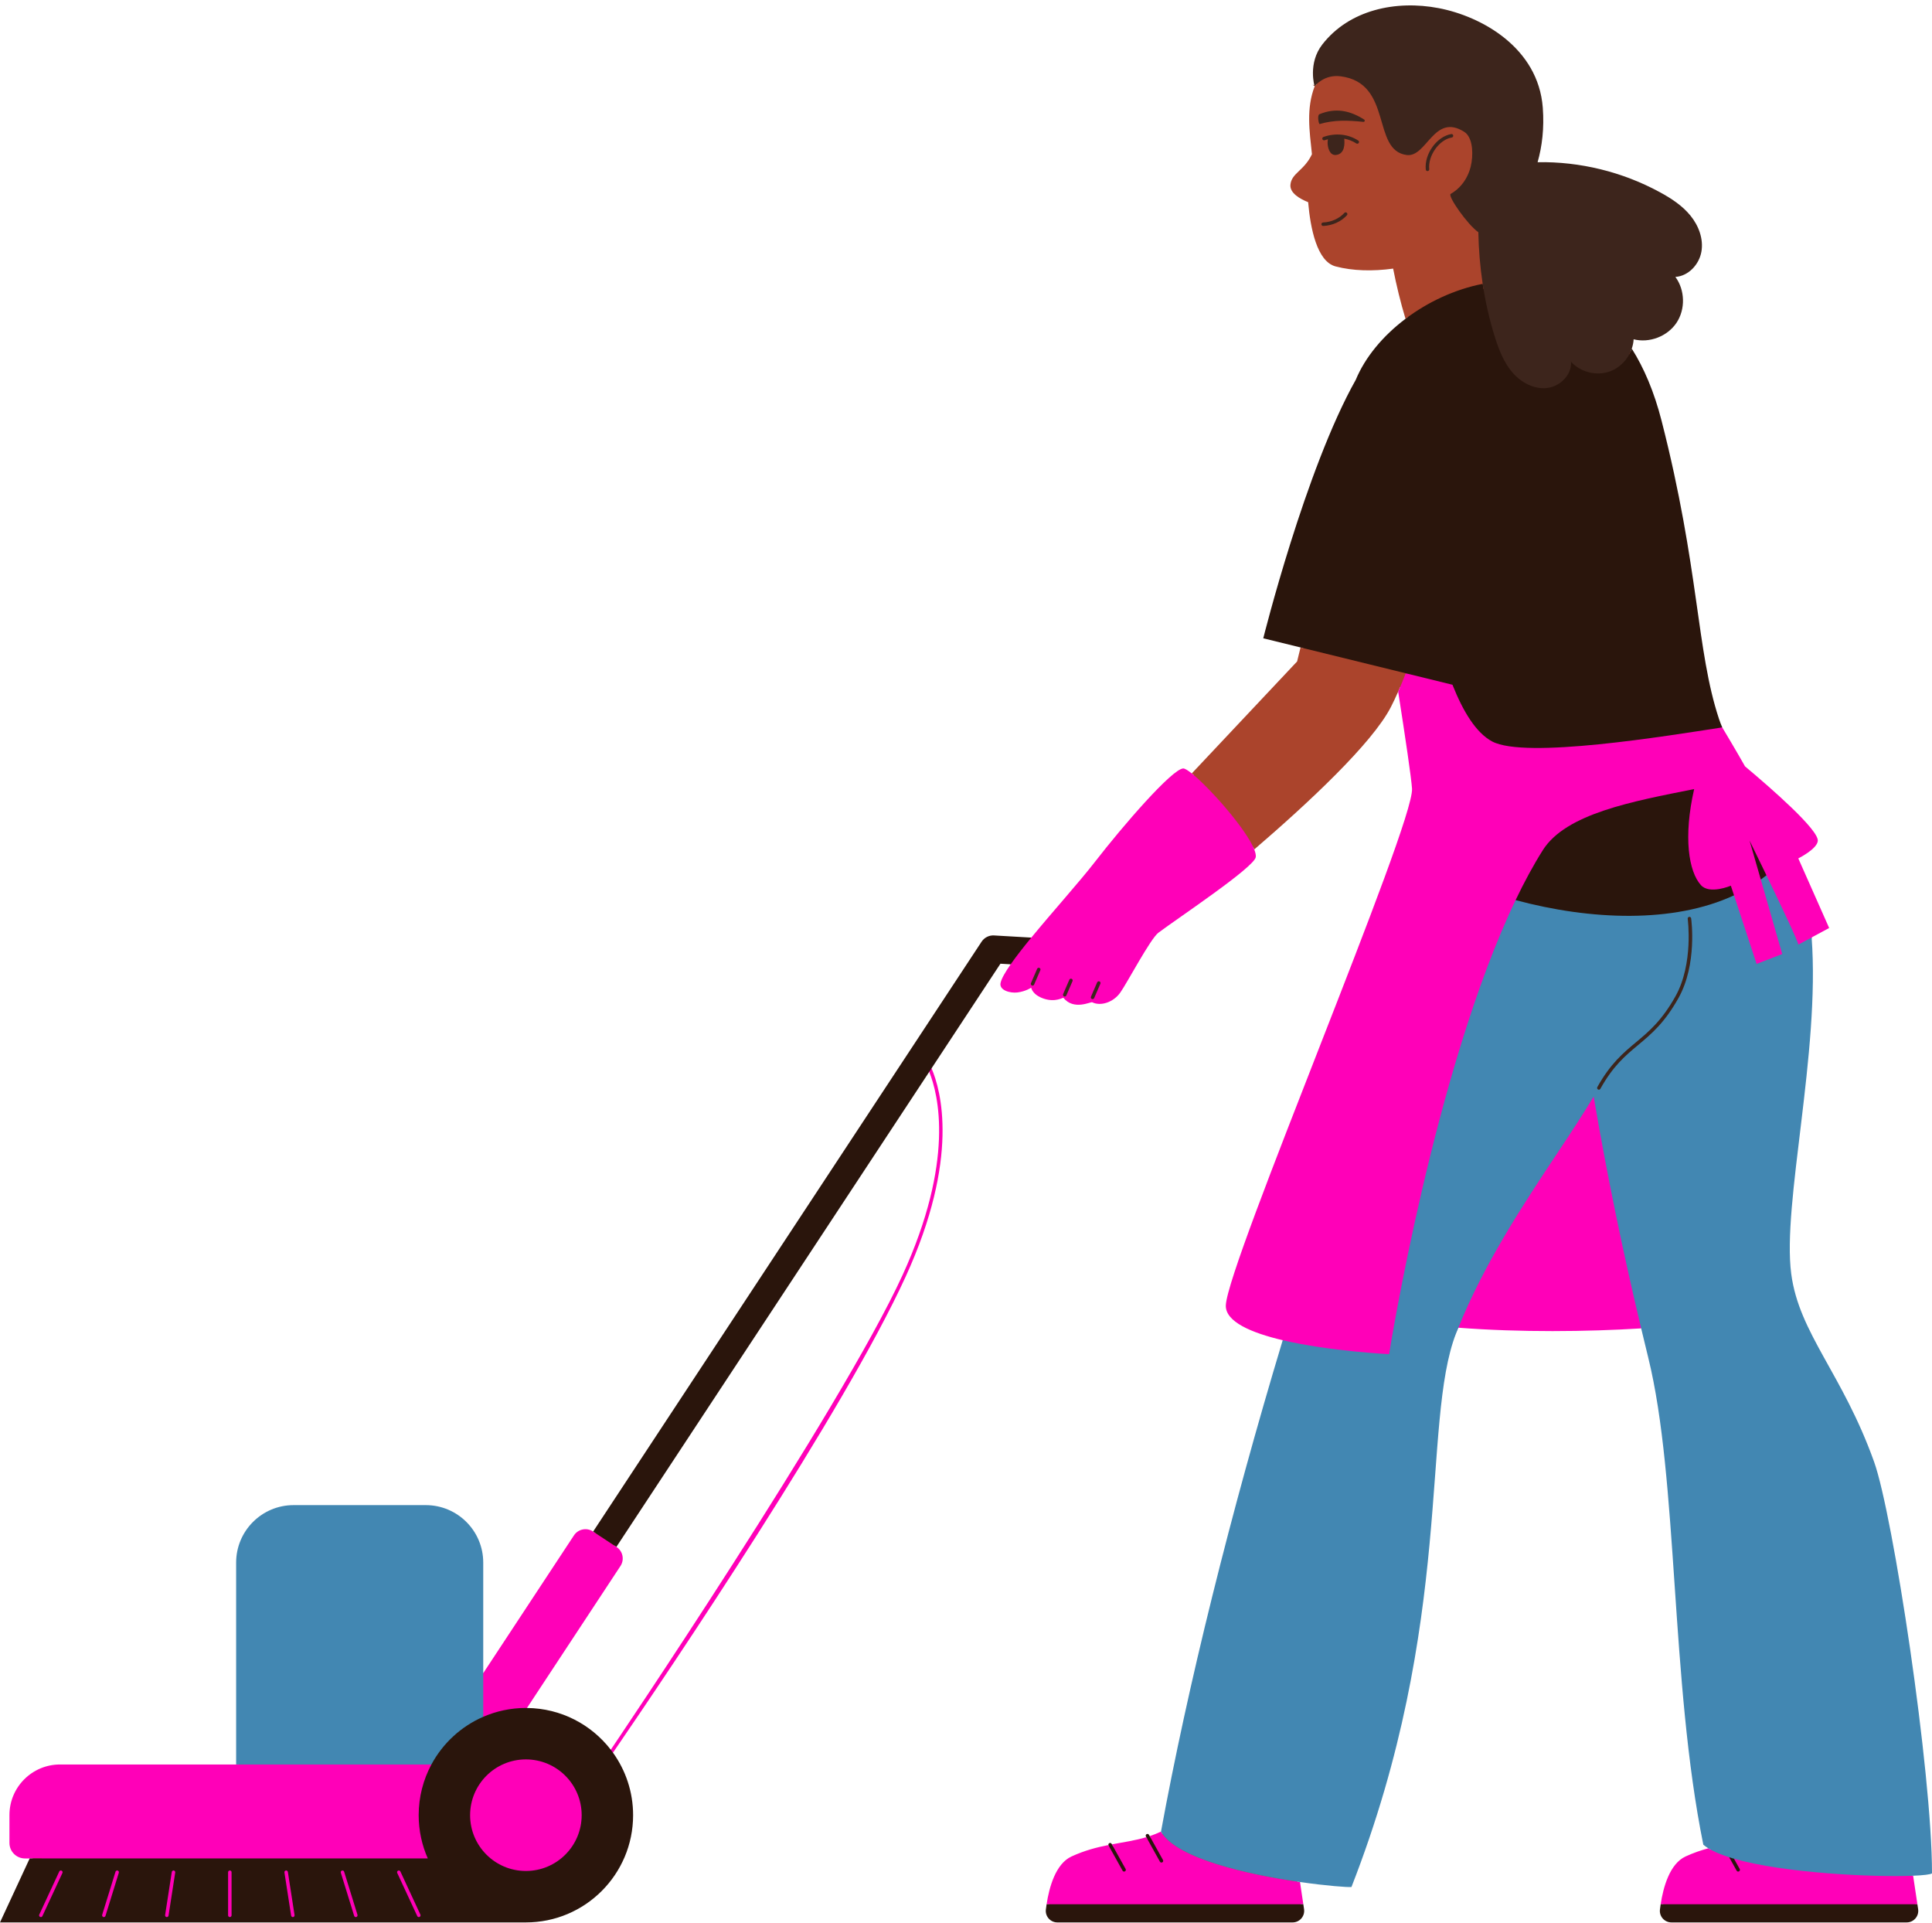 <?xml version="1.0" encoding="UTF-8" standalone="no"?><svg xmlns="http://www.w3.org/2000/svg" xmlns:xlink="http://www.w3.org/1999/xlink" fill="#000000" height="497.5" preserveAspectRatio="xMidYMid meet" version="1" viewBox="690.0 -1.4 500.0 497.5" width="500" zoomAndPan="magnify"><g id="change1_1"><path d="M1185.718,492.716c0.099,0.661-0.095,1.331-0.53,1.837c-0.437,0.506-1.069,0.796-1.738,0.796h-60.882 c-0.658,0-1.286-0.282-1.723-0.774s-0.635-1.12-0.558-1.77c0.485-4.082,1.941-11.224,6.242-13.191 c1.81-0.828,3.698-1.505,5.771-2.066l1.562-0.423l-1.377-0.849c-0.395-0.243-0.741-0.484-1.033-0.719 c-4.255-21.154-5.835-44.377-7.362-66.84c-1.509-22.173-2.934-43.116-6.85-58.992c-0.621-2.515-1.226-5.033-1.827-7.553 l-0.137-0.573l-0.588,0.037c-7.349,0.458-15.28,0.7-22.938,0.7c-8.595,0-16.763-0.294-24.278-0.874l-0.511-0.039l-0.404,0.996 c-0.125,0.304-0.25,0.608-0.37,0.915c-3.375,8.639-4.294,21.023-5.457,36.703c-1.975,26.608-4.674,63.014-21.459,106.165 c-1.646-0.013-6.597-0.417-12.735-1.3l-0.932-0.135l1.191,7.948c0.099,0.661-0.095,1.331-0.53,1.837 c-0.437,0.506-1.069,0.796-1.738,0.796h-60.883c-0.657,0-1.285-0.282-1.722-0.773c-0.437-0.492-0.635-1.121-0.558-1.771 c0.05-0.418,0.112-0.868,0.184-1.333c0.559-3.661,2.084-10.039,6.06-11.858c3.55-1.626,6.737-2.379,9.388-2.902l0.895-0.174 c0.686-0.128,1.363-0.248,2.035-0.367c2.381-0.421,4.63-0.819,6.938-1.506l0.835-0.248l-0.009-0.016l0.07-0.022 c1.042-0.345,2.023-0.734,3-1.191l0.327-0.152l0.064-0.355c6.824-37.267,18.005-82.398,31.481-127.081l0.215-0.713l-0.725-0.171 c-9.416-2.22-14.319-5.104-14.18-8.34c0.227-5.258,12.082-35.604,23.547-64.953c12.836-32.855,24.959-63.889,24.637-68.8 c-0.164-2.497-1.372-10.961-3.59-25.16l-0.174-1.11c-0.173,0.407-0.346,0.826-0.518,1.218c-0.635,1.443-1.266,2.782-1.891,3.995 c-4.871,9.454-21.435,24.877-35.356,36.843c-0.082-0.209-0.195-0.44-0.3-0.666c-0.052,0.045-0.105,0.09-0.156,0.135l-0.377,0.324 l0.182,0.463c0.354,0.901,0.388,1.378,0.353,1.619c-0.362,1.787-13.017,10.68-19.098,14.955c-2.464,1.731-4.591,3.227-5.831,4.158 c-1.355,1.02-3.861,5.233-6.996,10.636c-1.294,2.229-2.412,4.155-3.018,5.009c-1.138,1.601-3.014,2.635-4.779,2.635 c-0.597,0-1.137-0.117-1.606-0.35l-0.146-0.073l-0.229-0.011c-0.22,0-0.462,0.07-0.865,0.187c-0.645,0.187-1.62,0.468-2.66,0.468 c-1.398,0-2.484-0.504-3.319-1.541l-0.21-0.261l-0.355-0.007c-0.175,0-0.314,0.056-0.525,0.141c-0.411,0.164-1.178,0.47-2.271,0.47 c-0.66,0-1.341-0.115-2.022-0.342c-2.508-0.836-2.797-2.24-2.809-2.3l-0.199-1.065l-0.892,0.605 c-0.011,0.008-1.285,0.872-3.258,1.121c-0.179,0.022-0.371,0.033-0.569,0.033c-1.208,0-2.405-0.397-2.847-0.945 c-0.176-0.218-0.227-0.442-0.165-0.727c0.202-0.926,1.046-2.457,2.509-4.551l0.718-1.027l-4.305-0.249L848.548,399.082l0.595,0.383 c1.35,0.888,1.714,2.662,0.848,3.978l-24.9,37.808l1.284,0.013c8.332,0.083,16.037,3.92,21.14,10.526l0.287,0.372l0.268,0.372 c3.322,4.62,5.078,10.073,5.078,15.77c0,14.914-12.133,27.048-27.047,27.048l0.022,0.001l-135.025-0.001l7.681-16.551h-2.313 c-1.83-0.001-3.319-1.489-3.319-3.319v-7.206c0-6.833,5.56-12.393,12.393-12.393h46.274v-52.938c0-7.815,6.358-14.174,14.174-14.174 h34.201c7.815,0,14.173,6.358,14.173,14.174v30.94l24.765-37.599c0.529-0.804,1.423-1.284,2.388-1.284 c0.558,0,1.1,0.163,1.567,0.472l0.584,0.385l0.425-0.56l100.533-152.639c0.538-0.818,1.442-1.307,2.42-1.307 c0.057,0,0.113,0.001,0.171,0.005l10.005,0.579l0.226-0.275c2.406-2.93,5.092-6.061,7.689-9.088 c3.374-3.933,6.562-7.647,8.753-10.477c8.636-11.157,20.03-23.77,22.352-23.95c-0.009,0.002,0.401,0.054,1.754,1.136l0.505,0.403 l0.47-0.499c-0.181-0.153-0.369-0.316-0.537-0.451l27.258-28.975l0.888-3.623l0.68,0.167l0.167-0.68l-9.638-2.365 c1.446-5.639,11.728-44.766,23.699-66.036c2.352-5.658,6.842-11.159,12.681-15.566l0.39-0.294l-0.142-0.467 c-0.023-0.075-0.043-0.153-0.066-0.228c-0.199,0.146-0.408,0.282-0.604,0.431c-1.295-4.283-2.369-8.715-3.203-12.993 c-5.214,0.717-10.432,0.612-14.902-0.571c-4.819-1.275-6.511-9.897-7.094-16.621c-2.003-0.797-4.783-2.306-4.585-4.504 c0.273-3.027,3.568-3.637,5.568-7.903c-0.64-6.112-1.509-11.785,0.701-17.579c0.008-0.01,0.024-0.031,0.048-0.06l-0.634-0.324 l0.807,0.128c0.088-0.095,0.199-0.209,0.338-0.34c-0.298-1.361-1.001-5.953,1.983-9.795c4.926-6.342,12.82-9.834,22.231-9.834 c2.384,0,4.807,0.233,7.203,0.693c9.223,1.769,25.155,9.049,26.371,25.118c0.366,4.842-0.076,9.508-1.314,13.868l-0.257,0.908 l0.943-0.017c0.366-0.006,0.73-0.01,1.097-0.01c10.488,0,20.916,2.651,30.156,7.667c2.448,1.328,5.542,3.201,7.752,5.913 c2.216,2.719,3.191,5.924,2.677,8.794c-0.565,3.147-3.238,5.749-6.086,5.923l-1.289,0.079l0.77,1.037 c2.34,3.153,2.454,7.81,0.271,11.073c-1.725,2.579-4.918,4.245-8.136,4.245c-0.753,0-1.494-0.09-2.203-0.269l-0.829-0.209 l-0.041,0.854c-0.034,0.707-0.184,1.455-0.445,2.224l-0.107,0.317l0.179,0.282c3.233,5.111,5.798,11.317,7.623,18.446 c5.225,20.407,7.442,36.035,9.225,48.592c1.607,11.318,2.876,20.258,5.66,28.648c0.229,0.69,0.519,1.443,0.86,2.238l0.023,0.054 l0.032,0.049c0.406,0.629,3.929,6.563,5.866,10.03l0.063,0.112l0.098,0.083c13.887,11.648,18.707,17.293,18.588,18.691 c-0.102,1.186-2.787,3.031-4.661,3.962l-0.6,0.298l7.995,18.028l-4.367,2.354l0.034,0.453c1.181,15.734-1.061,34.274-3.037,50.633 c-1.806,14.939-3.364,27.843-2.239,36.433c1.123,8.574,5.079,15.676,9.658,23.898c3.817,6.853,8.143,14.619,11.827,24.916 c4.983,13.926,14.816,80.108,14.939,105.769c-0.469,0.11-1.597,0.287-4.211,0.394l-0.779,0.031L1185.718,492.716z" fill="#ab442c"/></g><g id="change2_1"><path d="M845.5,469.525c0,11.242-7.732,20.676-18.167,23.282v2.858H692.445l8.39-16.165h-3.154h-1.216 c-2.22-0.001-4.02-1.8-4.02-4.02v-7.206c0-7.231,5.862-13.093,13.093-13.093h45.574h2.055v-25.989h61l0.894,2.357L838.54,395.9 c1.08-1.639,3.285-2.093,4.925-1.013l0.039,0.026l6.018,3.963l0.04,0.026c1.64,1.08,2.093,3.285,1.013,4.925l-24.194,36.735 l-4.881,4.963C821.5,445.525,845.5,456.27,845.5,469.525z M929.563,274.525l0.921,1.428c2.38,5.88,6.635,23.007-6.916,52.614 c-15.9,34.738-75.499,122.794-75.499,122.794l-0.161,1.508c0,0,0.64-0.869,0.73-0.744c14.954-21.833,59.76-88.25,75.75-123.184 c14.089-30.783,9.09-48.348,6.692-53.892L929.563,274.525z M1186.22,491.346l-1.105-7.377c-0.112,0.005-0.234,0.008-0.349,0.012 c0.177-7.513-9.525-5.237-14.712-5.056c-5.731,0.2-11.398,0.998-17.144,0.95c-6.017-0.05-10.8-1.23-16.063-4.024 c-1.759-0.934-3.408-0.009-4.135,1.351c-0.199-0.11-0.41-0.218-0.594-0.331c-1.875,0.507-3.821,1.163-5.88,2.105 c-4.132,1.891-5.791,7.999-6.458,12.369h0.769c-0.203,1.629,0.747,3.429,2.867,3.429h59.417c2.12,0,3.07-1.8,2.867-3.429H1186.22z M1119.591,492.722L1119.591,492.722c0.001-0.001,0-0.001,0-0.002C1119.591,492.72,1119.591,492.721,1119.591,492.722z M990.461,472.565c0.001-0.004,0.001-0.008,0.002-0.011c-0.981,0.459-1.955,0.839-2.923,1.16l0.226,0.406 c-0.299,0.069-0.583,0.185-0.847,0.332l-0.254-0.457c-2.927,0.871-5.84,1.283-8.902,1.855l0.341,0.613 c-0.356-0.071-0.712-0.082-1.057-0.046l-0.144-0.259c-0.023-0.042-0.033-0.087-0.042-0.132c-2.979,0.587-6.109,1.38-9.543,2.952 c-4.132,1.891-5.791,7.999-6.458,12.369h0.823c-0.005,1.504,0.961,3.012,2.901,3.012h59.083c1.94,0,2.906-1.508,2.901-3.012h0.73 l0.19,1.267l-1.051-7.018C1013.231,483.694,994.521,479.604,990.461,472.565z M965.206,256.793c2.696,3.348,7.068,0.966,7.454,1.158 c2.167,1.073,5.445,0.056,7.267-2.507c1.8-2.533,7.796-13.935,9.864-15.49c5.061-3.803,24.826-16.93,25.201-19.574 c0.071-0.501-0.082-1.178-0.394-1.973c-2.066-5.255-11.554-15.98-16.169-19.672c-1.044-0.835-1.843-1.317-2.244-1.286 c-2.916,0.226-15.423,14.622-22.852,24.219c-3.863,4.99-10.895,12.81-16.43,19.549c-2.902,0.434-5.708,0.749-6.465,2.184 c-1.188,2.25-0.375,2.625,1.125,4.725c-1.421,2.036-2.38,3.708-2.618,4.803c-0.423,1.943,2.538,2.711,4.353,2.482 c2.188-0.277,3.57-1.241,3.57-1.241s0.268,1.846,3.278,2.849C963.183,258.03,965.114,256.678,965.206,256.793z M1163.385,238.729 c-2.662-6.003-7.987-18.008-7.987-18.008s4.866-2.415,5.047-4.53c0.242-2.84-11.772-13.363-18.835-19.287 c-1.971-3.526-5.895-10.076-5.896-10.079c-0.002,0-50.401-43.05-50.401-43.05l-31.172,29.128l-0.336-0.082 c-0.655,1.679-1.309,3.269-1.96,4.748c1.895,12.129,3.399,22.293,3.584,25.098c0.608,9.281-47.71,122.655-48.185,133.677 c-0.183,4.253,6.566,7.13,14.719,9.052c0.98,0.231-0.776,15.098-0.463,14.629c0.5-0.75,38.25-1.25,38.25-1.25 s7.855-17.075,7.669-16.614c15.958,1.23,33.322,1.045,47.313,0.174c-0.125-0.522,41.824-90.016,44.176-101.192L1163.385,238.729z" fill="#ff00b8"/></g><g id="change3_1"><path d="M815.061,442.843c1.189,7.932-1.061,12.338-13.413,12.338h-50.536v-52.238 c0-8.214,6.66-14.874,14.874-14.874h34.201c8.214,0,14.874,6.66,14.874,14.874v28.605V442.843z M1175.018,376.872 c-8.162-22.813-19.426-33.215-21.451-48.67c-2.373-18.116,7.514-57.247,5.281-87.027l-3.447,1.858 c0.025-0.664-4.593-10.372-8.247-17.941c-0.415-0.274-1.623-1.785-1.623-1.785s0.029,2.434,0.163,2.897l5.543,19.267l-6.634,2.554 l-5.841-17.749c-19.012-1.5-35.431-6.25-56.526,1.237c-21.059,43.972-32.744,117.494-32.744,117.494s-15.335-0.737-27.529-3.61 c-13.48,44.691-24.61,89.533-31.5,127.158c-0.001,0.004-0.001,0.008-0.002,0.011c4.06,7.039,22.77,11.129,35.976,13.03 c6.902,0.993,12.302,1.389,13.318,1.294c26.842-68.695,18.009-120.073,27.085-143.3c0.187-0.479,0.386-0.952,0.579-1.428 c6.619-16.381,16.357-31.272,26.158-45.988c3.021-4.535,6.019-9.126,8.859-13.805c3.419,20.108,7.557,40.113,12.296,59.967 c0.602,2.521,1.207,5.042,1.828,7.559c7.816,31.685,5.668,83.588,14.254,126.044c0.375,0.323,0.816,0.634,1.305,0.935 c1.398,0.861,3.234,1.632,5.395,2.319c0.3,0.202,0.476,0.429,0.716,0.501c0.175,0.053,0.219-0.043,0.525-0.125 c13.137,3.783,36.242,4.816,46.361,4.402c2.685-0.11,4.457-0.321,4.884-0.611C1189.999,456.975,1179.914,390.555,1175.018,376.872z" fill="#4287b2"/></g><g id="change4_1"><path d="M947.254,240.658l9.648,0.558c-2.072,2.523-3.934,4.895-5.34,6.909l-2.65-0.153l-17.834,27.077l-0.595,0.904 l-80.961,122.923l-6.018-3.963l100.533-152.64C944.744,241.199,945.969,240.582,947.254,240.658z M848.636,452.124 c3.276,4.555,5.211,10.139,5.211,16.177c0,15.324-12.423,27.748-27.747,27.748c-0.01,0-0.02-0.001-0.029-0.001l0,0.001H690 l7.681-16.55h103.033c-1.513-3.426-2.36-7.212-2.36-11.198c0-4.747,1.194-9.214,3.295-13.121c2.945-5.476,7.676-9.847,13.413-12.338 c3.384-1.469,7.115-2.288,11.039-2.288c0.094,0,0.187,0.006,0.281,0.007c8.829,0.088,16.666,4.298,21.687,10.799 C848.262,451.612,848.451,451.867,848.636,452.124z M705.935,482.652c-0.225-0.105-0.494-0.007-0.598,0.219l-5.176,11.154 c-0.105,0.226-0.007,0.493,0.219,0.598c0.061,0.029,0.126,0.042,0.189,0.042c0.171,0,0.333-0.096,0.409-0.261l5.176-11.154 C706.259,483.025,706.161,482.757,705.935,482.652z M720.456,482.631c-0.239-0.073-0.49,0.06-0.563,0.297l-3.45,11.154 c-0.073,0.238,0.06,0.49,0.297,0.563c0.044,0.013,0.089,0.02,0.133,0.02c0.192,0,0.37-0.124,0.43-0.317l3.45-11.154 C720.826,482.956,720.693,482.704,720.456,482.631z M735.347,483.13c0.038-0.246-0.131-0.476-0.376-0.514 c-0.25-0.038-0.476,0.131-0.514,0.376l-1.725,11.154c-0.038,0.246,0.131,0.476,0.376,0.514c0.023,0.003,0.046,0.005,0.069,0.005 c0.218,0,0.41-0.159,0.445-0.381L735.347,483.13z M749.93,483.061c0-0.249-0.201-0.45-0.45-0.45c-0.249,0-0.45,0.201-0.45,0.45 v11.154c0,0.249,0.201,0.45,0.45,0.45c0.249,0,0.45-0.201,0.45-0.45V483.061z M766.228,494.146l-1.726-11.154 c-0.038-0.245-0.269-0.414-0.514-0.376c-0.245,0.038-0.414,0.268-0.376,0.514l1.726,11.154c0.035,0.222,0.226,0.381,0.445,0.381 c0.022,0,0.046-0.002,0.069-0.005C766.097,494.622,766.266,494.392,766.228,494.146z M782.516,494.082l-3.451-11.154 c-0.073-0.237-0.323-0.37-0.563-0.297c-0.238,0.073-0.37,0.325-0.297,0.563l3.451,11.154c0.06,0.193,0.238,0.317,0.43,0.317 c0.044,0,0.089-0.007,0.133-0.02C782.457,494.572,782.589,494.32,782.516,494.082z M798.798,494.025l-5.176-11.154 c-0.104-0.225-0.372-0.323-0.598-0.219c-0.226,0.105-0.324,0.372-0.219,0.598l5.176,11.154c0.076,0.165,0.239,0.261,0.409,0.261 c0.063,0,0.128-0.013,0.189-0.042C798.805,494.518,798.903,494.251,798.798,494.025z M840.535,468.302 c0-7.973-6.463-14.435-14.436-14.435c-7.972,0-14.435,6.462-14.435,14.435c0,7.973,6.463,14.436,14.435,14.435 C834.072,482.737,840.535,476.275,840.535,468.302z M1186.41,492.613l-0.19-1.267h-66.439c-0.073,0.48-0.138,0.946-0.189,1.376v0 c-0.211,1.773,1.189,3.327,2.975,3.327h60.882C1185.28,496.049,1186.681,494.423,1186.41,492.613z M1137.513,479.191l1.934,3.474 c0.082,0.147,0.236,0.231,0.394,0.231c0.074,0,0.149-0.018,0.219-0.056c0.218-0.121,0.296-0.396,0.175-0.613l-1.48-2.66 C1138.33,479.444,1137.917,479.319,1137.513,479.191z M1027.298,491.346h-66.439h0c-0.001,0.007-0.002,0.013-0.003,0.021 c-0.072,0.472-0.136,0.932-0.186,1.355v0c-0.211,1.773,1.189,3.327,2.975,3.327h60.882c1.831,0,3.232-1.626,2.961-3.436 L1027.298,491.346z M986.664,473.994l3.526,6.335c0.082,0.147,0.236,0.231,0.394,0.231c0.074,0,0.15-0.018,0.219-0.056 c0.218-0.121,0.296-0.396,0.175-0.613l-3.438-6.178l-0.184-0.33c-0.121-0.217-0.394-0.296-0.613-0.175 c-0.218,0.121-0.296,0.396-0.175,0.613L986.664,473.994z M980.524,482.665c0.082,0.147,0.236,0.231,0.394,0.231 c0.074,0,0.149-0.018,0.219-0.056c0.218-0.121,0.296-0.396,0.175-0.613l-3.55-6.378l-0.072-0.13 c-0.121-0.217-0.394-0.297-0.613-0.175c-0.176,0.098-0.254,0.295-0.217,0.481c0.009,0.045,0.019,0.09,0.042,0.132L980.524,482.665z M1137.942,227.784c0,0-5.497,2.341-7.74-0.141c-3.178-3.516-4.596-12.427-1.755-24.86c-15.971,3.187-33.183,6.321-39.17,15.811 c-2.452,3.887-4.799,8.237-7.041,12.918c19.505,5.243,40.923,6.032,56.526-1.237L1137.942,227.784z M1147.154,225.092 c-2.386-4.944-4.363-8.978-4.363-8.978l2.903,10.089C1146.188,225.842,1146.679,225.476,1147.154,225.092z M1135.714,186.825 c0.002,0.003,0.005,0.008,0.007,0.011c-0.326-0.759-0.61-1.49-0.84-2.183c-5.91-17.811-5.038-38.786-14.871-77.193 c-1.925-7.52-4.564-13.674-7.709-18.647c-0.174,0.511-0.404,1.001-0.661,1.476c-2.946-4.62-10.69-16.274-15.473-18.931 c-4.62-2.567-16.84,0.497-22.222,2.043c-0.075-0.451-0.161-0.9-0.23-1.352c-7.265,1.436-14.219,4.702-19.974,9.047 c-5.843,4.41-10.442,9.93-12.869,15.781c-13.053,23.192-23.941,66.891-23.941,66.891l9.643,2.367l27.232,6.685l12.091,2.968 c2.76,6.958,6.11,12.442,10.249,14.663C1084.737,195.064,1121.206,189.057,1135.714,186.825z" fill="#2a150c"/></g><g id="change5_1"><path d="M1127.669,236.231c0.067,0.482,1.581,11.894-3.247,20.565c-3.616,6.495-7.095,9.397-10.46,12.203 c-3.337,2.783-6.489,5.412-9.788,11.339c-0.08,0.147-0.233,0.231-0.392,0.231c-0.074,0-0.149-0.018-0.219-0.057 c-0.217-0.121-0.296-0.395-0.175-0.613c3.381-6.073,6.745-8.879,9.998-11.592c3.301-2.754,6.715-5.601,10.249-11.949 c4.683-8.41,3.158-19.888,3.142-20.003c-0.034-0.246,0.138-0.474,0.384-0.508C1127.405,235.808,1127.635,235.985,1127.669,236.231z M1041.511,34.966c-2.612-1.687-5.894-2.025-9.002-0.927c-0.235,0.083-0.358,0.341-0.275,0.575c0.083,0.235,0.339,0.356,0.575,0.275 c0.281-0.099,0.565-0.176,0.849-0.25c-0.052,0.345-0.075,0.678-0.071,0.961c0.014,1.076,0.449,3.11,1.994,3.11 c0.071,0,0.144-0.005,0.221-0.014c2.31-0.296,2.163-3.005,2.114-3.896c-0.006-0.113-0.019-0.215-0.03-0.319 c1.112,0.213,2.176,0.621,3.137,1.241c0.076,0.049,0.16,0.072,0.244,0.072c0.148,0,0.293-0.073,0.378-0.206 C1041.78,35.379,1041.72,35.101,1041.511,34.966z M1031.487,28.145c-0.665,0.273-0.189,2.576,0.029,2.555 c3.739-1.095,7.209-0.991,11.323-0.566c0.338,0.034,0.493-0.415,0.205-0.597C1039.425,27.225,1035.707,26.409,1031.487,28.145z M1037.917,53.697c-1.318,1.461-3.377,2.385-5.507,2.472c-0.248,0.01-0.441,0.22-0.431,0.468c0.009,0.242,0.209,0.432,0.449,0.432 c0.006,0,0.013,0,0.019-0.001c2.367-0.096,4.662-1.131,6.139-2.768c0.166-0.185,0.152-0.469-0.033-0.636 C1038.368,53.498,1038.084,53.512,1037.917,53.697z M1065.726,34.18c0.245-0.041,0.41-0.274,0.369-0.519 c-0.042-0.245-0.273-0.41-0.519-0.369c-3.743,0.631-7.004,5.176-6.584,9.176c0.024,0.231,0.219,0.403,0.447,0.403 c0.015,0,0.031-0.001,0.048-0.003c0.248-0.026,0.427-0.247,0.401-0.495C1059.52,38.864,1062.466,34.729,1065.726,34.18z M1127.493,54.397c-2.124-2.607-5.006-4.483-7.961-6.086c-9.646-5.235-20.634-7.936-31.6-7.741 c1.154-4.062,1.742-8.771,1.339-14.112c-1.173-15.513-15.815-23.62-26.937-25.753c-11.123-2.134-23.173,0.456-30.119,9.4 c-3.805,4.898-2.001,10.836-2.001,10.836s0.008-0.011,0.012-0.015c0.123-0.159,2.48-3.131,6.72-2.584 c13.62,1.755,7.939,19.187,17.103,20.367c5.214,0.672,7.047-10.972,14.891-5.996c1.94,1.23,2.379,4.695,1.906,7.84 c-0.474,3.144-2.167,6.353-5.41,8.222c-0.876,0.505,4.407,8.025,7.154,9.91c0.089,4.476,0.455,8.945,1.125,13.365 c0.711,4.687,1.749,9.32,3.182,13.841c1.028,3.243,2.29,6.497,4.505,9.078c2.216,2.581,5.556,4.408,8.937,4.037 c3.381-0.371,6.493-3.413,6.229-6.805c2.458,2.712,6.599,3.75,10.045,2.516c2.668-0.955,4.78-3.231,5.688-5.904 c0.265-0.78,0.441-1.589,0.481-2.414c4.093,1.032,8.744-0.756,11.092-4.265c2.347-3.508,2.226-8.489-0.29-11.879 c3.357-0.205,6.138-3.188,6.732-6.498C1130.909,60.448,1129.617,57.004,1127.493,54.397z M974.542,252.553 c-0.229-0.098-0.494,0.007-0.592,0.235l-1.607,3.723c-0.098,0.228,0.007,0.493,0.235,0.592c0.058,0.025,0.119,0.037,0.178,0.037 c0.174,0,0.34-0.101,0.414-0.272l1.607-3.723C974.875,252.917,974.77,252.652,974.542,252.553z M967.336,251.878 c-0.228-0.099-0.493,0.007-0.592,0.235l-1.607,3.723c-0.098,0.228,0.007,0.493,0.235,0.592c0.058,0.025,0.119,0.037,0.178,0.037 c0.175,0,0.341-0.102,0.414-0.272l1.607-3.723C967.669,252.242,967.564,251.977,967.336,251.878z M959.005,249.055 c-0.23-0.098-0.493,0.007-0.592,0.235l-1.607,3.723c-0.098,0.228,0.007,0.493,0.235,0.592c0.058,0.025,0.119,0.037,0.178,0.037 c0.175,0,0.34-0.102,0.414-0.272l1.607-3.723C959.338,249.419,959.233,249.154,959.005,249.055z" fill="#3d251c"/></g></svg>